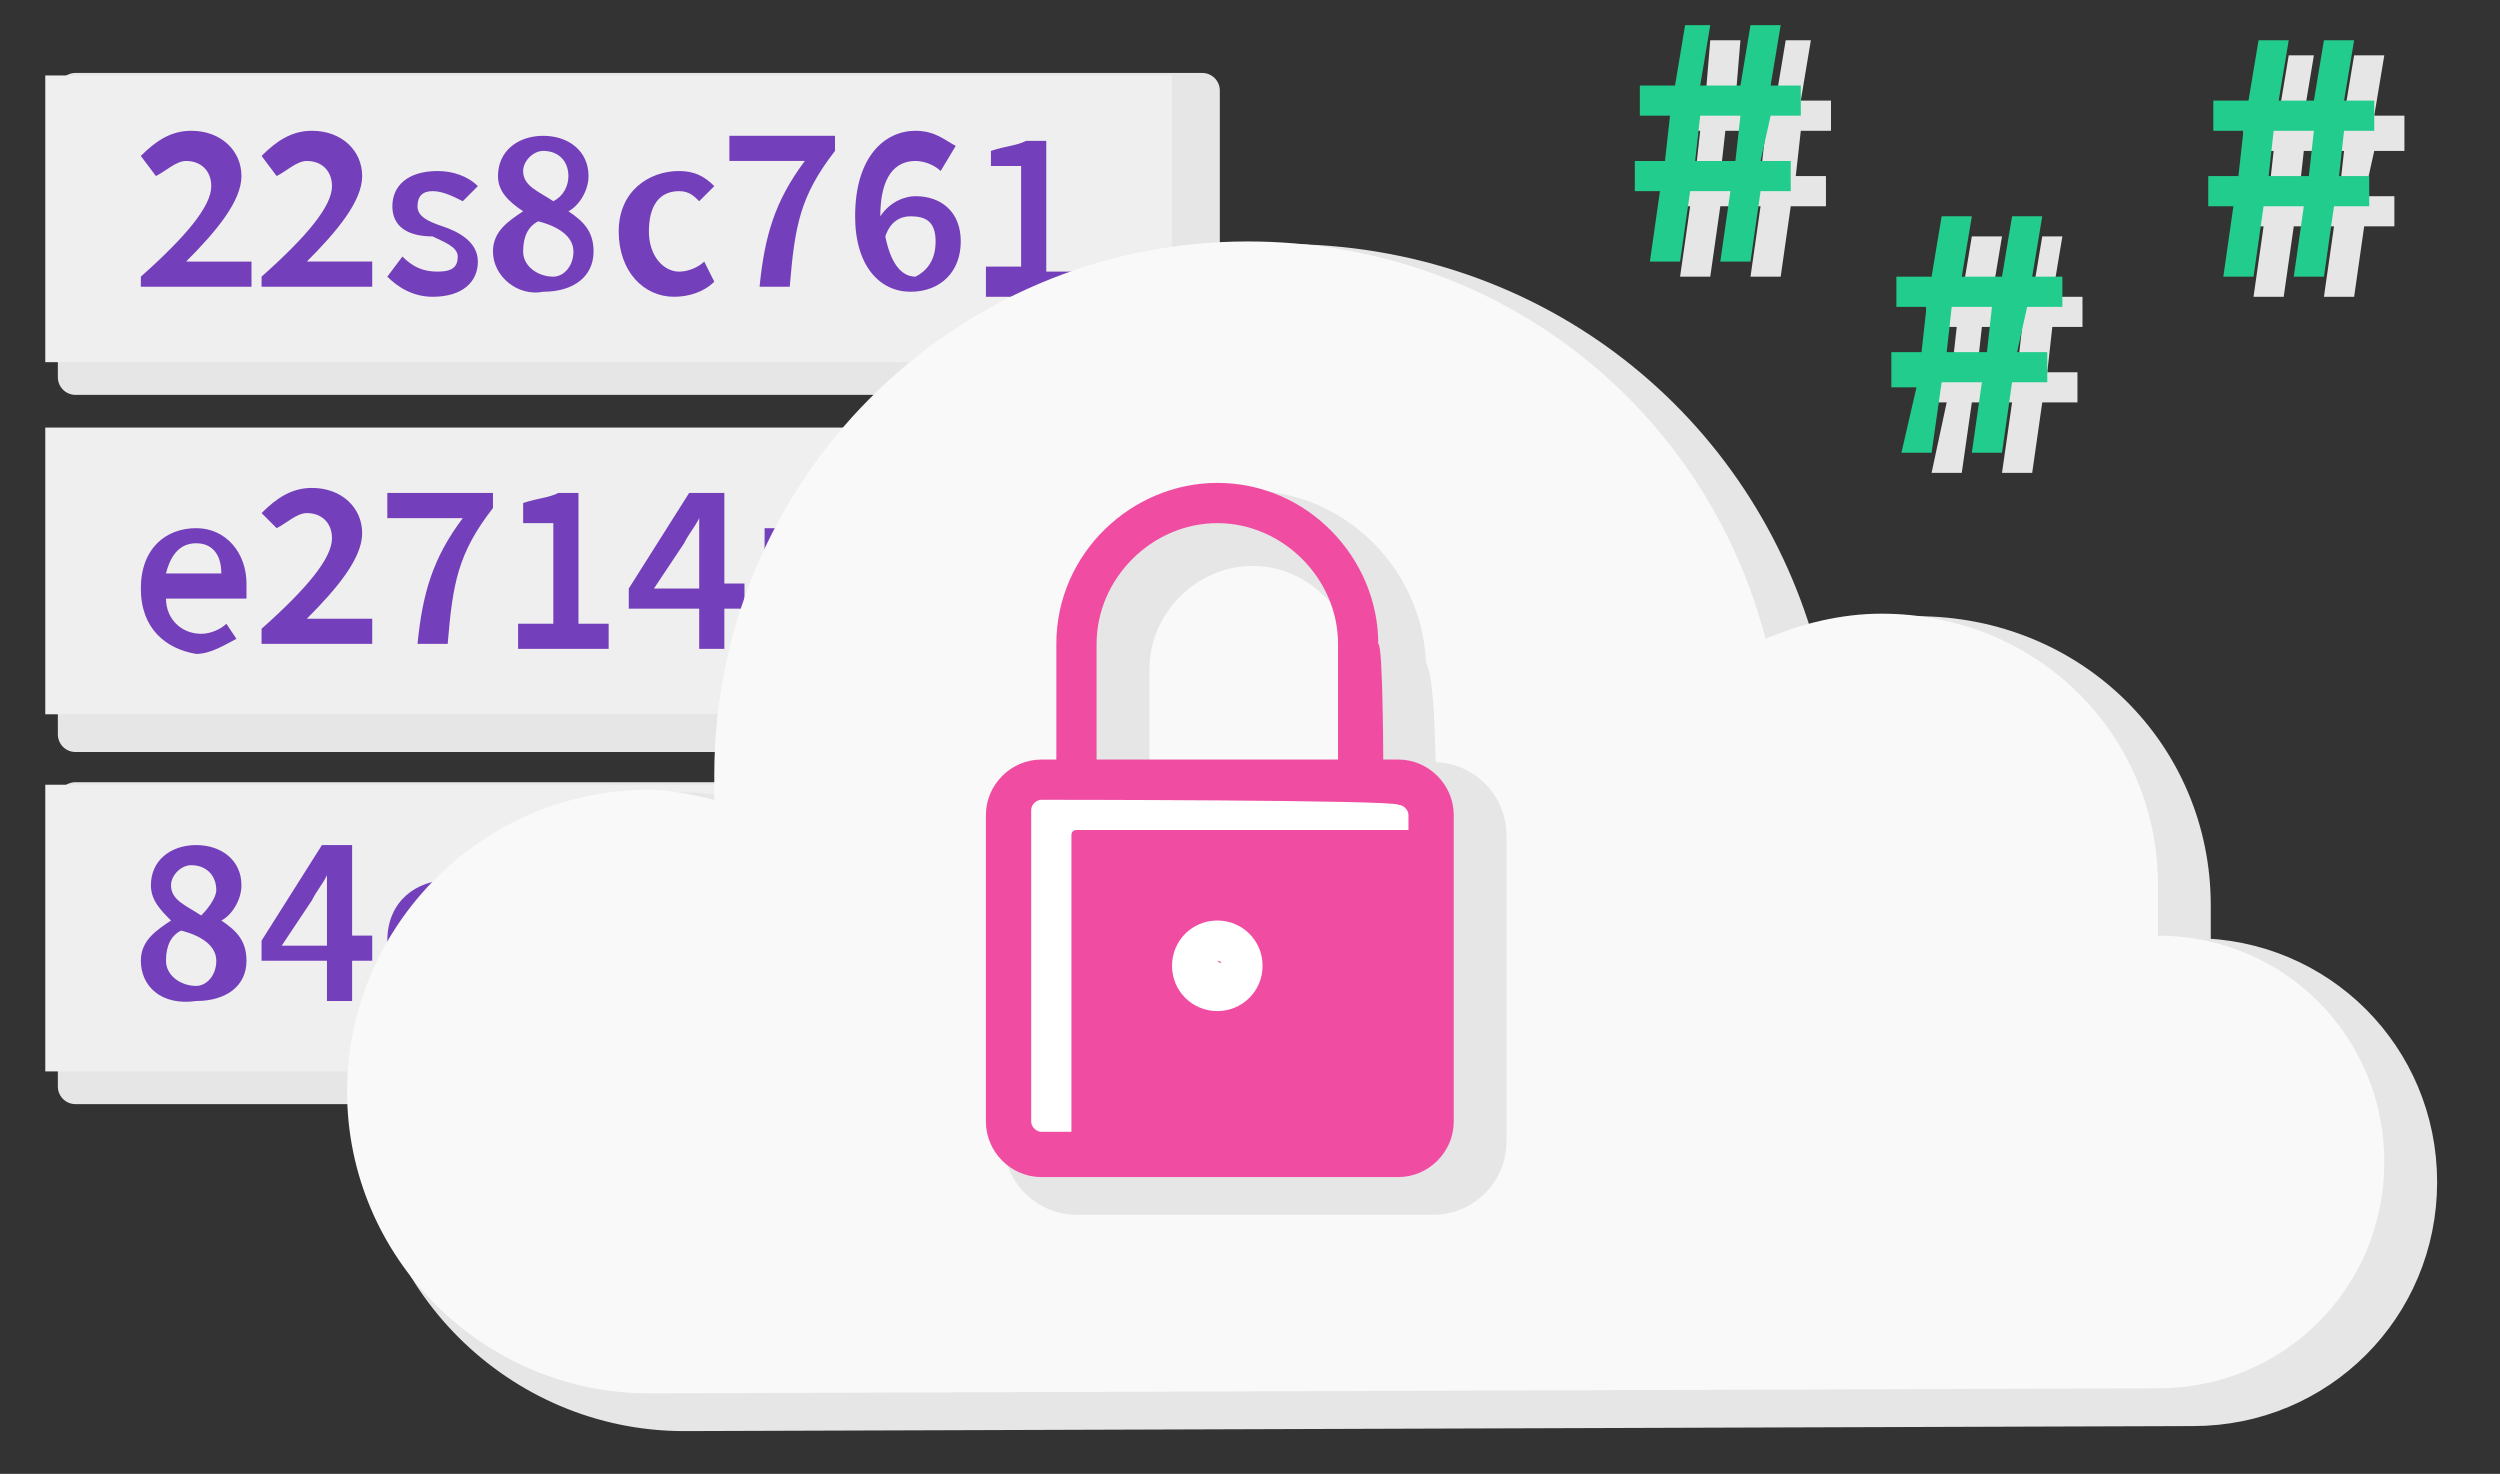 <svg version="1.1" id="Calque_1" xmlns="http://www.w3.org/2000/svg" x="0" y="0" viewBox="0 0 49.7 29.3" xml:space="preserve"><rect x="0" y="0" width="49.7" height="29.3" fill="#333333" stroke="none"/><style>.st0{fill:#e6e6e6;stroke:#e6e6e6;stroke-width:.7;stroke-linecap:round;stroke-linejoin:round;stroke-miterlimit:10}.st1{fill:#efefef}.st2{enable-background:new}.st3{fill:#733fba}.st4{fill:#e6e6e6}.st5{fill:#22cc8d}.st7{fill:#fff}.st8{fill:#f04ca2}</style><path class="st0" d="M1.5 15.9h22.4v5.7H1.5z"/><path class="st1" d="M.9 15.6h22.4v5.7H.9z"/><g class="st2"><path class="st3" d="M2.8 19.1c0-.4.3-.6.6-.8-.2-.2-.4-.4-.4-.7 0-.5.4-.8.9-.8s.9.3.9.8c0 .3-.2.6-.4.7.3.2.5.4.5.8 0 .5-.4.8-1 .8-.7.1-1.1-.3-1.1-.8zm1.5 0c0-.3-.3-.5-.7-.6-.2.1-.3.3-.3.6s.3.5.6.5c.2 0 .4-.2.4-.5zm0-1.4c0-.3-.2-.5-.5-.5-.2 0-.4.2-.4.4 0 .3.3.4.6.6.2-.2.3-.4.3-.5zM7.4 19.1H7v.8h-.5v-.8H5.2v-.4l1.2-1.9H7v1.8h.4v.5zm-.9-.4V18v-.6c-.1.2-.2.3-.3.5l-.6.9h.9zM7.7 18.7c0-.8.6-1.2 1.2-1.2.3 0 .5.1.7.3l-.3.4c-.1-.1-.2-.2-.4-.2-.4 0-.6.3-.6.8s.3.8.6.8c.2 0 .4-.1.5-.2l.2.4c-.2.1-.5.2-.7.2-.7 0-1.2-.5-1.2-1.3zM11.4 17.3H10v-.5h2v.3c-.7.9-.8 1.5-.9 2.7h-.6c.1-1 .3-1.7.9-2.5zM12.4 19.1c0-.4.3-.6.6-.8-.2-.2-.4-.4-.4-.7 0-.5.4-.8.9-.8s.9.3.9.8c0 .3-.2.6-.4.7.3.2.5.4.5.8 0 .5-.4.8-1 .8-.6.1-1.1-.3-1.1-.8zm1.6 0c0-.3-.3-.5-.7-.6-.2.1-.3.3-.3.6s.3.5.6.5c.2 0 .4-.2.4-.5zm-.1-1.4c0-.3-.2-.5-.5-.5-.2 0-.4.2-.4.4 0 .3.3.4.6.6.2-.2.3-.4.3-.5zM15.1 19.5h.7v-2h-.6v-.3c.3-.1.5-.1.7-.2h.4v2.6h.6v.5h-1.8v-.6zM18 19.7v.2h-.4v-3.4h.6v1.3c.2-.2.4-.3.7-.3.6 0 .9.5.9 1.2 0 .8-.5 1.3-1 1.3-.3 0-.6-.1-.8-.3zm1.1-1c0-.5-.2-.8-.5-.8-.2 0-.3.1-.5.3v1.1c.2.1.3.2.5.2.3 0 .5-.3.5-.8zM21.4 16.9c-.1 0-.2-.1-.3-.1-.2 0-.3.1-.3.4v.3h.5v.5h-.5v1.9h-.6V18H20v-.4h.3v-.2c0-.5.2-.8.8-.8.2 0 .3 0 .4.1l-.1.2z"/></g><path class="st0" d="M1.5 8.9h22.4v5.7H1.5z"/><path class="st1" d="M.9 8.5h22.4v5.7H.9z"/><g class="st2"><path class="st3" d="M2.8 11.7c0-.8.5-1.2 1.1-1.2.6 0 1 .5 1 1.1v.3H3.3c0 .4.3.7.7.7.2 0 .4-.1.5-.2l.2.3c-.2.1-.5.3-.8.3-.6-.1-1.1-.5-1.1-1.3zm1.6-.3c0-.4-.2-.6-.5-.6s-.5.2-.6.6h1.1zM5.2 12.5c.9-.8 1.4-1.4 1.4-1.8 0-.3-.2-.5-.5-.5-.2 0-.4.2-.6.3l-.3-.3c.3-.3.6-.5 1-.5.6 0 1 .4 1 .9s-.5 1.1-1.1 1.7h1.3v.5H5.2v-.3zM9.2 10.3H7.7v-.5h2.1v.3c-.7.9-.8 1.5-.9 2.7h-.6c.1-1 .3-1.7.9-2.5zM10.3 12.4h.7v-2h-.6V10c.3-.1.5-.1.7-.2h.4v2.6h.6v.5h-1.8v-.5zM14.8 12.1h-.4v.8h-.5v-.8h-1.4v-.4l1.2-1.9h.7v1.8h.4v.5zm-.9-.5v-.7-.6c-.1.2-.2.3-.3.5l-.6.9h.9zM15.3 10.5h.5v.4c.2-.3.4-.5.7-.5h.3l-.2.6h-.2c-.2 0-.4.1-.6.5v1.4h-.6v-2.4zM16.9 12.1c0-.4.3-.6.6-.8-.2-.2-.4-.4-.4-.7 0-.5.4-.8.9-.8s.9.3.9.8c0 .3-.2.6-.4.7.3.2.5.4.5.8 0 .5-.4.8-1 .8s-1.1-.3-1.1-.8zm1.6 0c0-.3-.3-.5-.7-.6-.2.1-.3.3-.3.6s.3.5.6.5c.2-.1.4-.3.4-.5zm-.1-1.5c0-.3-.2-.5-.5-.5-.2 0-.4.2-.4.4 0 .3.3.4.6.6.2-.1.3-.3.3-.5zM19.2 10.5h.6l.4 1.2c.1.2.1.5.2.7.1-.2.1-.5.2-.7l.4-1.2h.5l-.8 2.4h-.6l-.9-2.4z"/></g><path class="st0" d="M1.5 1.8h22.4v5.7H1.5z"/><path class="st4" d="M33.6 4.1h-.5v-.6h.6l.1-.9h-.6V2h.7L34 .8h.6L34.5 2h.8l.2-1.2h.5L35.8 2h.6v.6h-.6l-.1.9h.6v.6h-.7l-.2 1.4h-.6l.2-1.4h-.8L34 5.5h-.6l.2-1.4zm1.4-.6l.1-.9h-.8l-.1.9h.8zM38.7 8h-.5v-.6h.6l.1-.9h-.6v-.6h.7l.2-1.2h.6l-.2 1.2h.8l.2-1.2h.4l-.2 1.2h.6v.6h-.6l-.1.9h.6V8h-.7l-.2 1.4h-.6L40 8h-.8L39 9.4h-.6l.3-1.4zm1.4-.6l.1-.9h-.8l-.1.9h.8z"/><path class="st1" d="M.9 1.5h22.4v5.7H.9z"/><g class="st2"><path class="st3" d="M2.8 5.5c.9-.8 1.4-1.4 1.4-1.8 0-.3-.2-.5-.5-.5-.2 0-.4.2-.6.3l-.3-.4c.3-.3.6-.5 1-.5.6 0 1 .4 1 .9s-.5 1.1-1.1 1.7H5v.5H2.8v-.2zM5.2 5.5c.9-.8 1.4-1.4 1.4-1.8 0-.3-.2-.5-.5-.5-.2 0-.4.2-.6.3l-.3-.4c.3-.3.6-.5 1-.5.6 0 1 .4 1 .9s-.5 1.1-1.1 1.7h1.3v.5H5.2v-.2zM7.7 5.5l.3-.4c.2.2.4.3.7.3.3 0 .4-.1.4-.3 0-.2-.3-.3-.5-.4-.5 0-.8-.2-.8-.6 0-.4.3-.7.9-.7.3 0 .6.1.8.3l-.3.3c-.2-.1-.4-.2-.6-.2-.2 0-.3.1-.3.3 0 .2.2.3.5.4.3.1.7.3.7.7 0 .4-.3.7-.9.7-.4 0-.7-.2-.9-.4zM9.8 5c0-.4.3-.6.6-.8-.3-.2-.5-.4-.5-.7 0-.5.4-.8.9-.8s.9.3.9.8c0 .3-.2.6-.4.7.3.2.5.4.5.8 0 .5-.4.8-1 .8-.5.1-1-.3-1-.8zm1.6 0c0-.3-.3-.5-.7-.6-.2.1-.3.3-.3.6s.3.5.6.5c.2 0 .4-.2.4-.5zm-.1-1.5c0-.3-.2-.5-.5-.5-.2 0-.4.2-.4.4 0 .3.3.4.6.6.2-.1.3-.3.3-.5zM12.3 4.6c0-.8.6-1.2 1.2-1.2.3 0 .5.1.7.3l-.3.3c-.1-.1-.2-.2-.4-.2-.4 0-.6.3-.6.8s.3.8.6.8c.2 0 .4-.1.5-.2l.2.4c-.2.2-.5.3-.8.3-.6 0-1.1-.5-1.1-1.3zM16 3.2h-1.5v-.5h2.1V3c-.7.9-.8 1.5-.9 2.7h-.6c.1-1 .3-1.7.9-2.5zM18.7 3.4c-.1-.1-.3-.2-.5-.2-.4 0-.7.3-.7 1.1.2-.3.5-.4.7-.4.5 0 .9.3.9.9 0 .6-.4 1-1 1S17 5.3 17 4.3c0-1.2.6-1.7 1.2-1.7.4 0 .6.2.8.3l-.3.5zm-.1 1.4c0-.4-.2-.5-.5-.5-.2 0-.4.1-.5.4.1.5.3.8.6.8.2-.1.4-.3.4-.7zM19.6 5.3h.7v-2h-.6V3c.3-.1.5-.1.7-.2h.4v2.6h.6v.5h-1.8v-.6z"/></g><path class="st5" d="M33 3.8h-.5v-.6h.6l.1-.9h-.6v-.6h.7l.2-1.2h.5l-.2 1.2h.8l.2-1.2h.6l-.2 1.2h.6v.6h-.6l-.2.9h.6v.6H35l-.2 1.4h-.6l.2-1.4h-.8l-.2 1.4h-.6l.2-1.4zm1.5-.6l.1-.9h-.8l-.1.9h.8zM38.1 7.7h-.5V7h.6l.1-.9h-.6v-.6h.7l.2-1.2h.6L39 5.5h.8l.2-1.2h.6l-.2 1.2h.6v.6h-.7l-.2.9h.6v.6H40L39.8 9h-.6l.2-1.4h-.8L38.4 9h-.6l.3-1.3zm1.4-.7l.1-.9h-.8l-.1.9h.8z"/><path class="st4" d="M45 4.5h-.5v-.6h.6l.1-.9h-.6v-.7h.7l.2-1.2h.5l-.2 1.2h.8l.2-1.2h.6l-.2 1.2h.6V3h-.6l-.2.9h.6v.6H47l-.2 1.4h-.6l.2-1.4h-.8l-.2 1.4h-.6l.2-1.4zm1.5-.6l.1-.9h-.8l-.1.9h.8z"/><path class="st5" d="M44.4 4.1h-.5v-.6h.6l.1-.9H44V2h.7l.2-1.2h.6L45.3 2h.7l.2-1.2h.6L46.6 2h.6v.6h-.6l-.1.9h.6v.6h-.7l-.2 1.4h-.6l.2-1.4H45l-.2 1.4h-.6l.2-1.4zm1.5-.6l.1-.9h-.8l-.1.9h.8z"/><path class="st0" d="M43.6 19v-1c0-3-2.4-5.4-5.5-5.4-.8 0-1.6.2-2.3.5-1.2-4.6-5.3-7.9-10.3-7.9-5.9 0-10.6 4.8-10.6 10.6v.5c-.4-.1-.9-.2-1.3-.2-3.3 0-6 2.7-6 6s2.7 6 6 6l30-.1c2.5 0 4.5-2 4.5-4.5s-2-4.5-4.5-4.5z"/><path d="M42.9 18.6s-.1 0 0 0v-1c0-3-2.4-5.4-5.5-5.4-.8 0-1.6.2-2.3.5-1.2-4.6-5.3-7.9-10.3-7.9-5.9 0-10.6 4.8-10.6 10.6v.5c-.4-.1-.9-.2-1.3-.2-3.3 0-6 2.7-6 6s2.7 6 6 6l30-.1c2.5 0 4.5-2 4.5-4.5s-2-4.5-4.5-4.5z" fill="#f9f9f9"/><path class="st0" d="M28.5 23.8h-7.1c-.6 0-1.1-.5-1.1-1.1v-6.1c0-.6.5-1.1 1.1-1.1h7.1c.6 0 1.1.5 1.1 1.1v6.1c0 .6-.5 1.1-1.1 1.1z"/><path class="st0" d="M28.2 15.9h-.9v-2.6c0-1.3-1.1-2.4-2.4-2.4-1.3 0-2.4 1.1-2.4 2.4v2.6h-.9v-2.6c0-1.8 1.5-3.2 3.2-3.2 1.8 0 3.2 1.5 3.2 3.2.2 0 .2 2.6.2 2.6zM25 19.6z"/><g><path class="st7" d="M27.7 22.9h-7c-.4 0-.7-.3-.7-.7v-6c0-.4.3-.7.7-.7h7c.4 0 .7.3.7.7v6c.1.4-.3.7-.7.7z"/><path class="st8" d="M27.8 23.4h-7.1c-.6 0-1.1-.5-1.1-1.1v-6.1c0-.6.5-1.1 1.1-1.1h7.1c.6 0 1.1.5 1.1 1.1v6.1c0 .6-.5 1.1-1.1 1.1zm-7.1-7.5c-.1 0-.2.1-.2.2v6.2c0 .1.1.2.2.2h7.1c.1 0 .2-.1.2-.2v-6.1c0-.1-.1-.2-.2-.2 0-.1-7.1-.1-7.1-.1z"/><path class="st8" d="M28.3 22.8h-6.9c-.1 0-.1-.1-.1-.2v-6c0-.1.1-.1.1-.1h6.9c.1 0 .1.1.1.1v6c.1.1 0 .2-.1.2zM27.5 15.4h-.9v-2.6c0-1.3-1.1-2.4-2.4-2.4-1.3 0-2.4 1.1-2.4 2.4v2.6H21v-2.6c0-1.8 1.5-3.2 3.2-3.2 1.8 0 3.2 1.5 3.2 3.2.1 0 .1 2.6.1 2.6z"/><g><path class="st7" d="M24.2 20.1c-.5 0-.9-.4-.9-.9s.4-.9.9-.9.9.4.9.9-.4.9-.9.9zm0-1c.1.1.1 0 0 0z"/></g></g></svg>